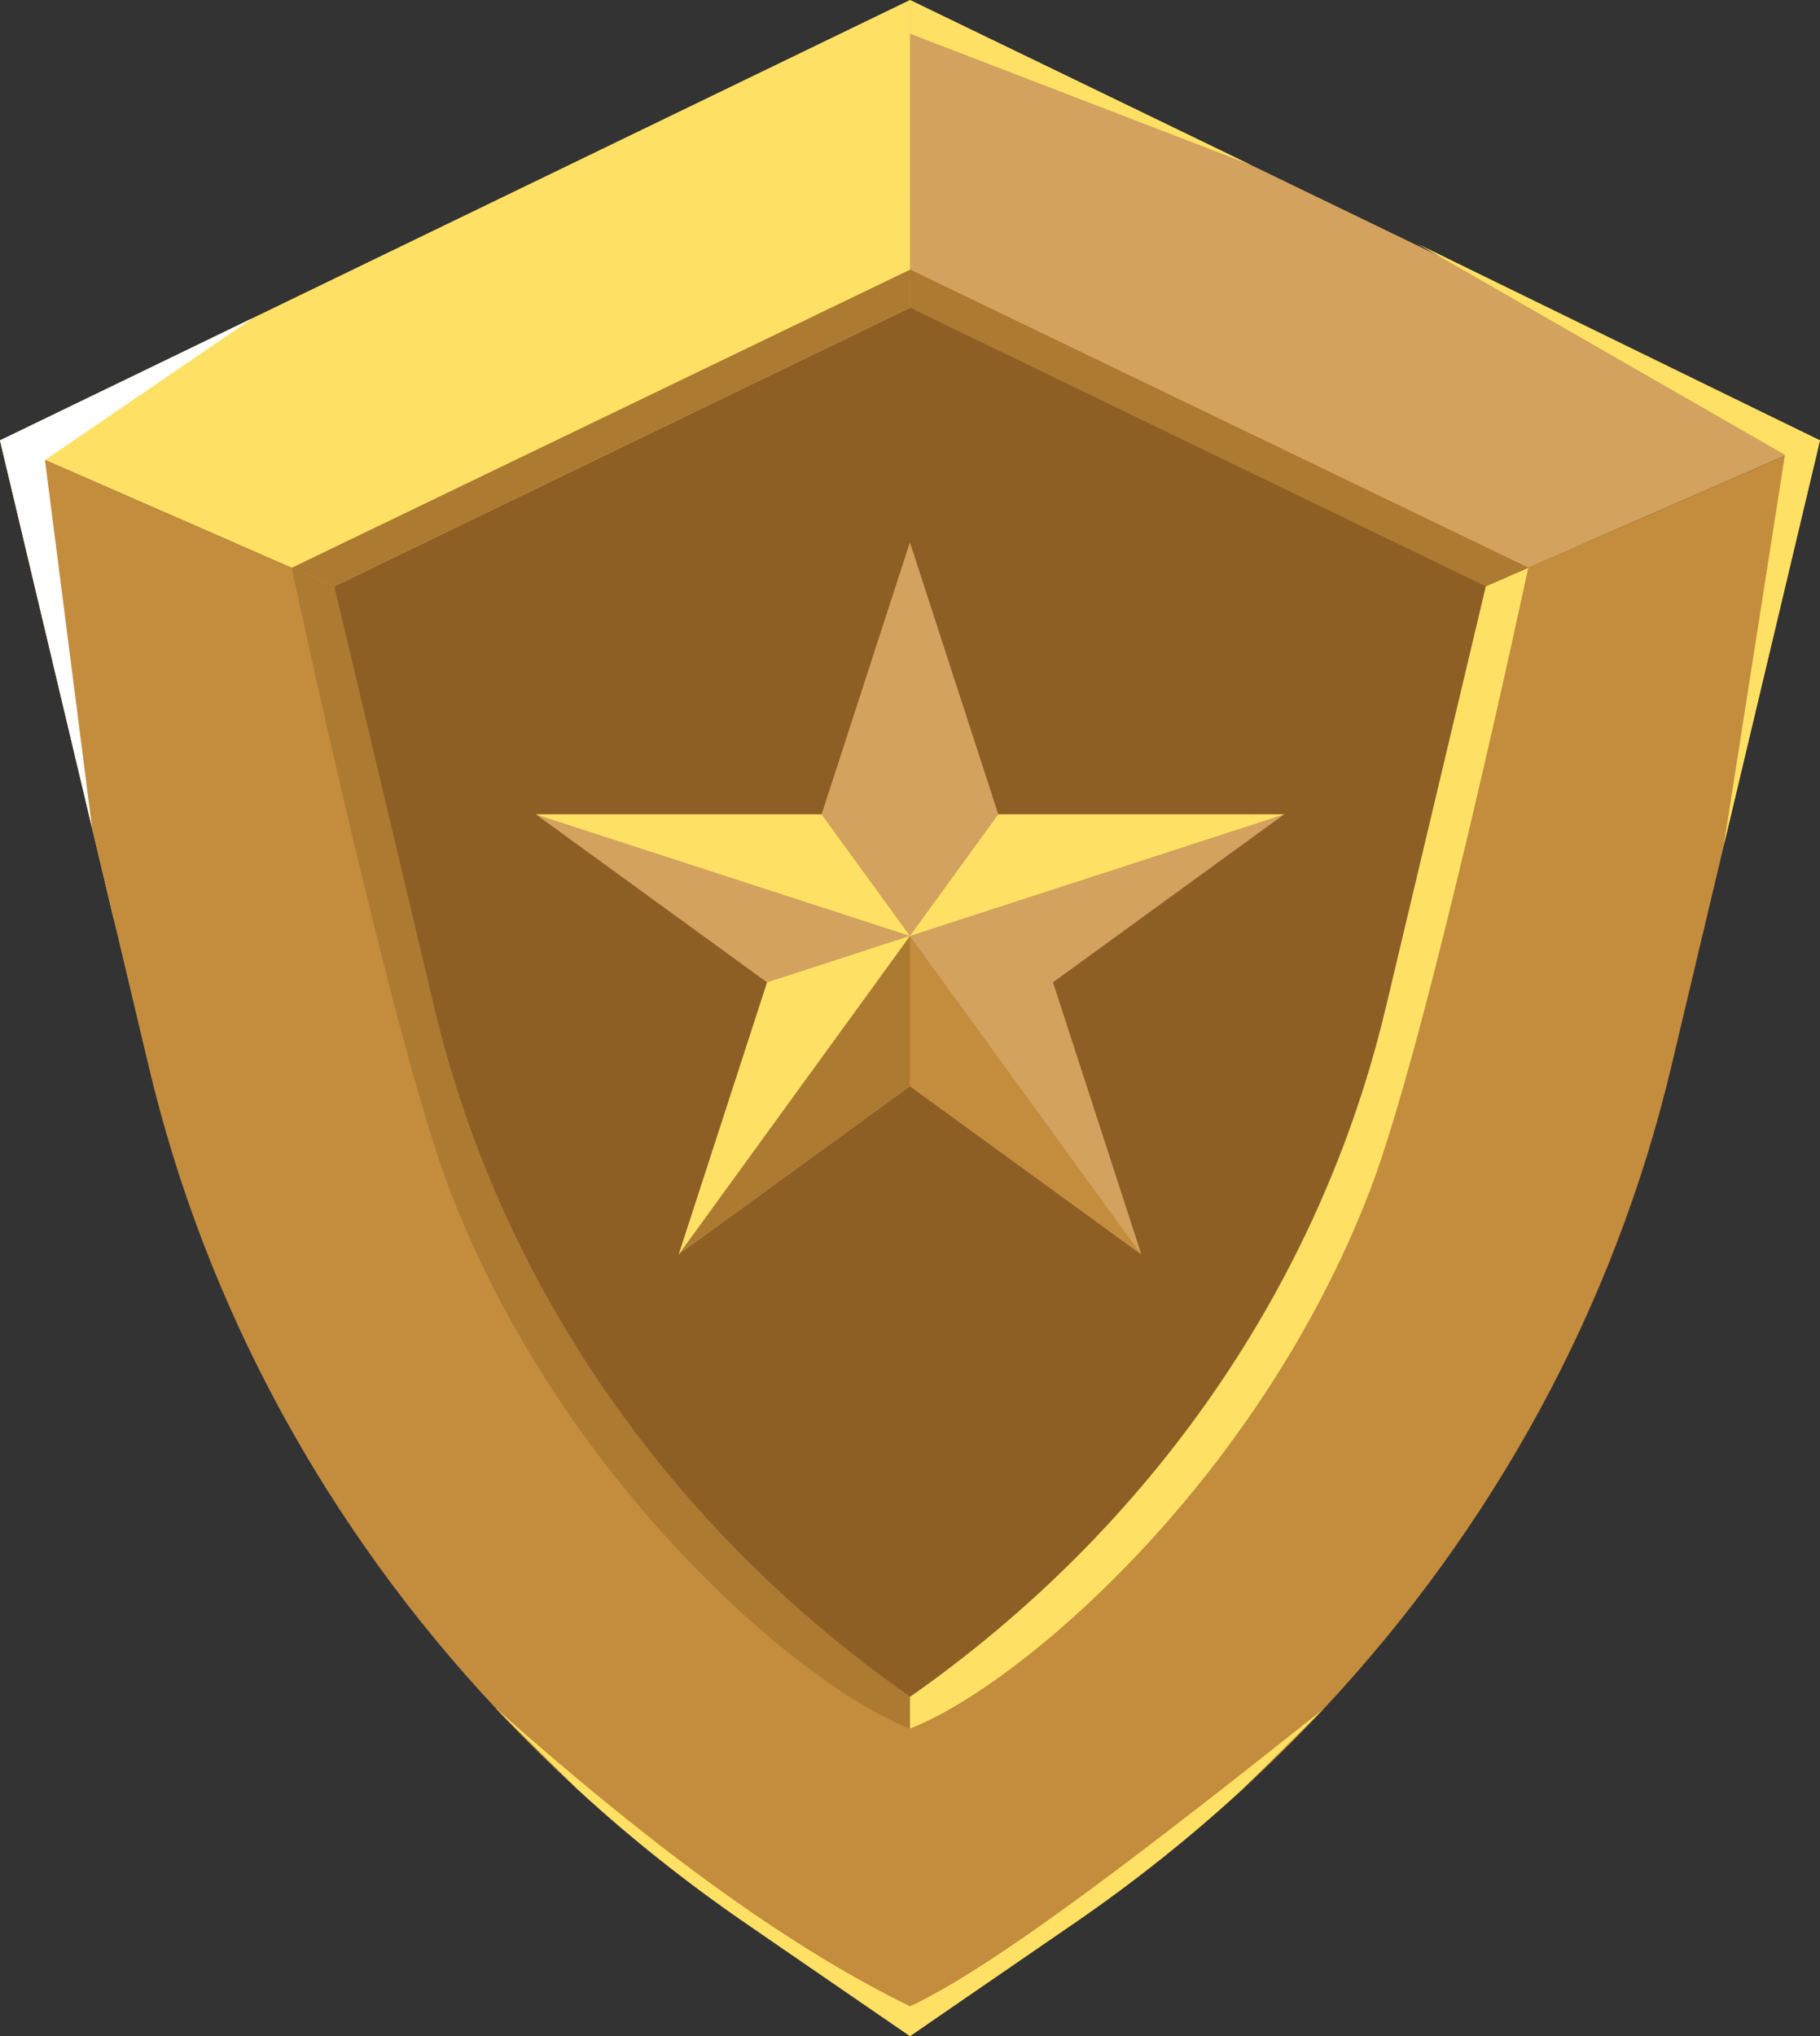 <svg xmlns="http://www.w3.org/2000/svg" id="Layer_1" viewBox="0 0 269.07 300.94">
  <rect x="0" y="0" width="269.07" height="300.94" fill="#333333" stroke="none"/>
  <path fill="#8e5f25" d="M34.45,80.14l100.08-51.27,100.08,51.27s-14.57,98.54-36.04,129.73c-21.47,31.19-64.04,55.73-64.04,55.73,0,0-48.25-28.12-67.27-68.51-19.01-40.39-32.81-116.94-32.81-116.94Z"/>
  <g>
    <polygon fill="#d2a25e" points="134.53 80.19 147.59 120.37 189.84 120.37 155.66 145.2 168.71 185.38 134.53 160.54 100.36 185.38 113.41 145.2 79.23 120.37 121.48 120.37 134.53 80.19"/>
    <polygon fill="#ad7a32" points="134.53 138.33 100.36 185.38 134.53 160.54 134.53 138.33"/>
    <polygon fill="#c48c3d" points="168.71 185.38 134.53 138.33 134.53 160.54 168.71 185.38"/>
    <polygon fill="#d2a25e" points="155.66 145.2 134.53 138.33 168.71 185.38 155.66 145.2"/>
    <polygon fill="#fee164" points="100.36 185.38 134.53 138.33 113.41 145.2 100.36 185.38"/>
    <polygon fill="#fee164" points="79.23 120.37 121.48 120.37 134.53 138.33 79.23 120.37"/>
    <polygon fill="#fee164" points="147.59 120.37 134.53 138.33 189.84 120.37 147.59 120.37"/>
    <polygon fill="#d2a25e" points="134.53 80.19 134.53 138.33 121.48 120.37 134.53 80.19"/>
  </g>
  <g>
    <g>
      <polygon fill="#d2a25e" points="225.94 83.92 269.07 65.09 142.87 4.03 134.53 0 134.53 39.86 225.94 83.92 225.94 83.92"/>
      <polygon fill="#fee164" points="134.53 45.47 134.53 0 126.2 4.03 0 65.09 49.39 86.66 134.53 45.47"/>
      <polygon fill="#fee164" points="134.53 0 184.78 24.31 134.53 4.97 134.53 0"/>
      <polygon fill="#fee164" points="0 65.09 16.87 136.1 6.65 68 0 65.09"/>
      <path fill="#c48c3d" d="M269.07,65.09l-22,92.62c-8.41,35.38-26.16,67.91-51.32,94.81l-.03.03-.12.11c-3.83,4.12-7.85,8.08-12.03,11.91-7.71,7.08-15.98,13.66-24.79,19.71l-17.71,12.17-6.53,4.5-6.53-4.48-17.72-12.18c-8.83-6.07-17.14-12.68-24.88-19.8-4.1-3.75-8.04-7.65-11.82-11.68-.08-.08-.16-.16-.22-.24-25.19-26.9-42.96-59.44-51.36-94.84L0,65.09l49.39,21.57,14.8,62.32c9.68,40.73,34.63,76.81,70.34,101.82v4.7c15.97-6.14,51.39-36.3,68-79.5,8.53-22.18,23.41-92.08,23.41-92.08l43.12-18.82Z"/>
      <polygon fill="#c48c3d" points="269.07 65.09 142.87 4.03 134.53 0 142.87 4.03 269.07 65.09"/>
      <path fill="#fee164" d="M204.86,148.98c-9.67,40.73-34.62,76.81-70.32,101.82v4.69c15.98-6.14,51.38-36.3,68-79.51,8.53-22.17,23.41-92.07,23.41-92.07l-6.27,2.74-85.14-41.19,85.13,41.19-14.8,62.32Z"/>
      <polygon fill="#ad7a32" points="225.94 83.92 225.94 83.92 134.53 39.86 134.53 45.47 219.67 86.66 225.94 83.92"/>
      <path fill="#ad7a32" d="M64.21,148.98c9.67,40.73,34.62,76.81,70.32,101.82v4.69c-15.98-6.14-51.38-36.3-68-79.51-8.53-22.17-23.41-92.07-23.41-92.07l6.27,2.74,85.14-41.19-85.13,41.19,14.8,62.32Z"/>
      <polygon fill="#ad7a32" points="43.13 83.92 43.13 83.92 134.53 39.86 134.53 45.47 49.39 86.66 43.13 83.92"/>
    </g>
    <path fill="#fee164" d="M195.72,252.55l-.12.11-12.03,11.91c-7.71,7.08-15.98,13.66-24.79,19.71l-17.71,12.17-6.53,4.5-6.53-4.48-17.72-12.18c-8.83-6.07-17.14-12.68-24.88-19.8l-11.82-11.68-.29-.29.07.04c21.1,18.73,41.68,34.47,61.17,43.98,13.08-6.11,36.75-24.6,61.18-43.98Z"/>
    <polygon fill="#fee164" points="269.07 65.09 209.57 36.03 263.89 67.22 254.83 125.03 269.07 65.09"/>
    <polygon fill="#fff" points="0 65.09 37.36 47.02 6.65 68 13.62 122.44 0 65.09"/>
  </g>
</svg>

